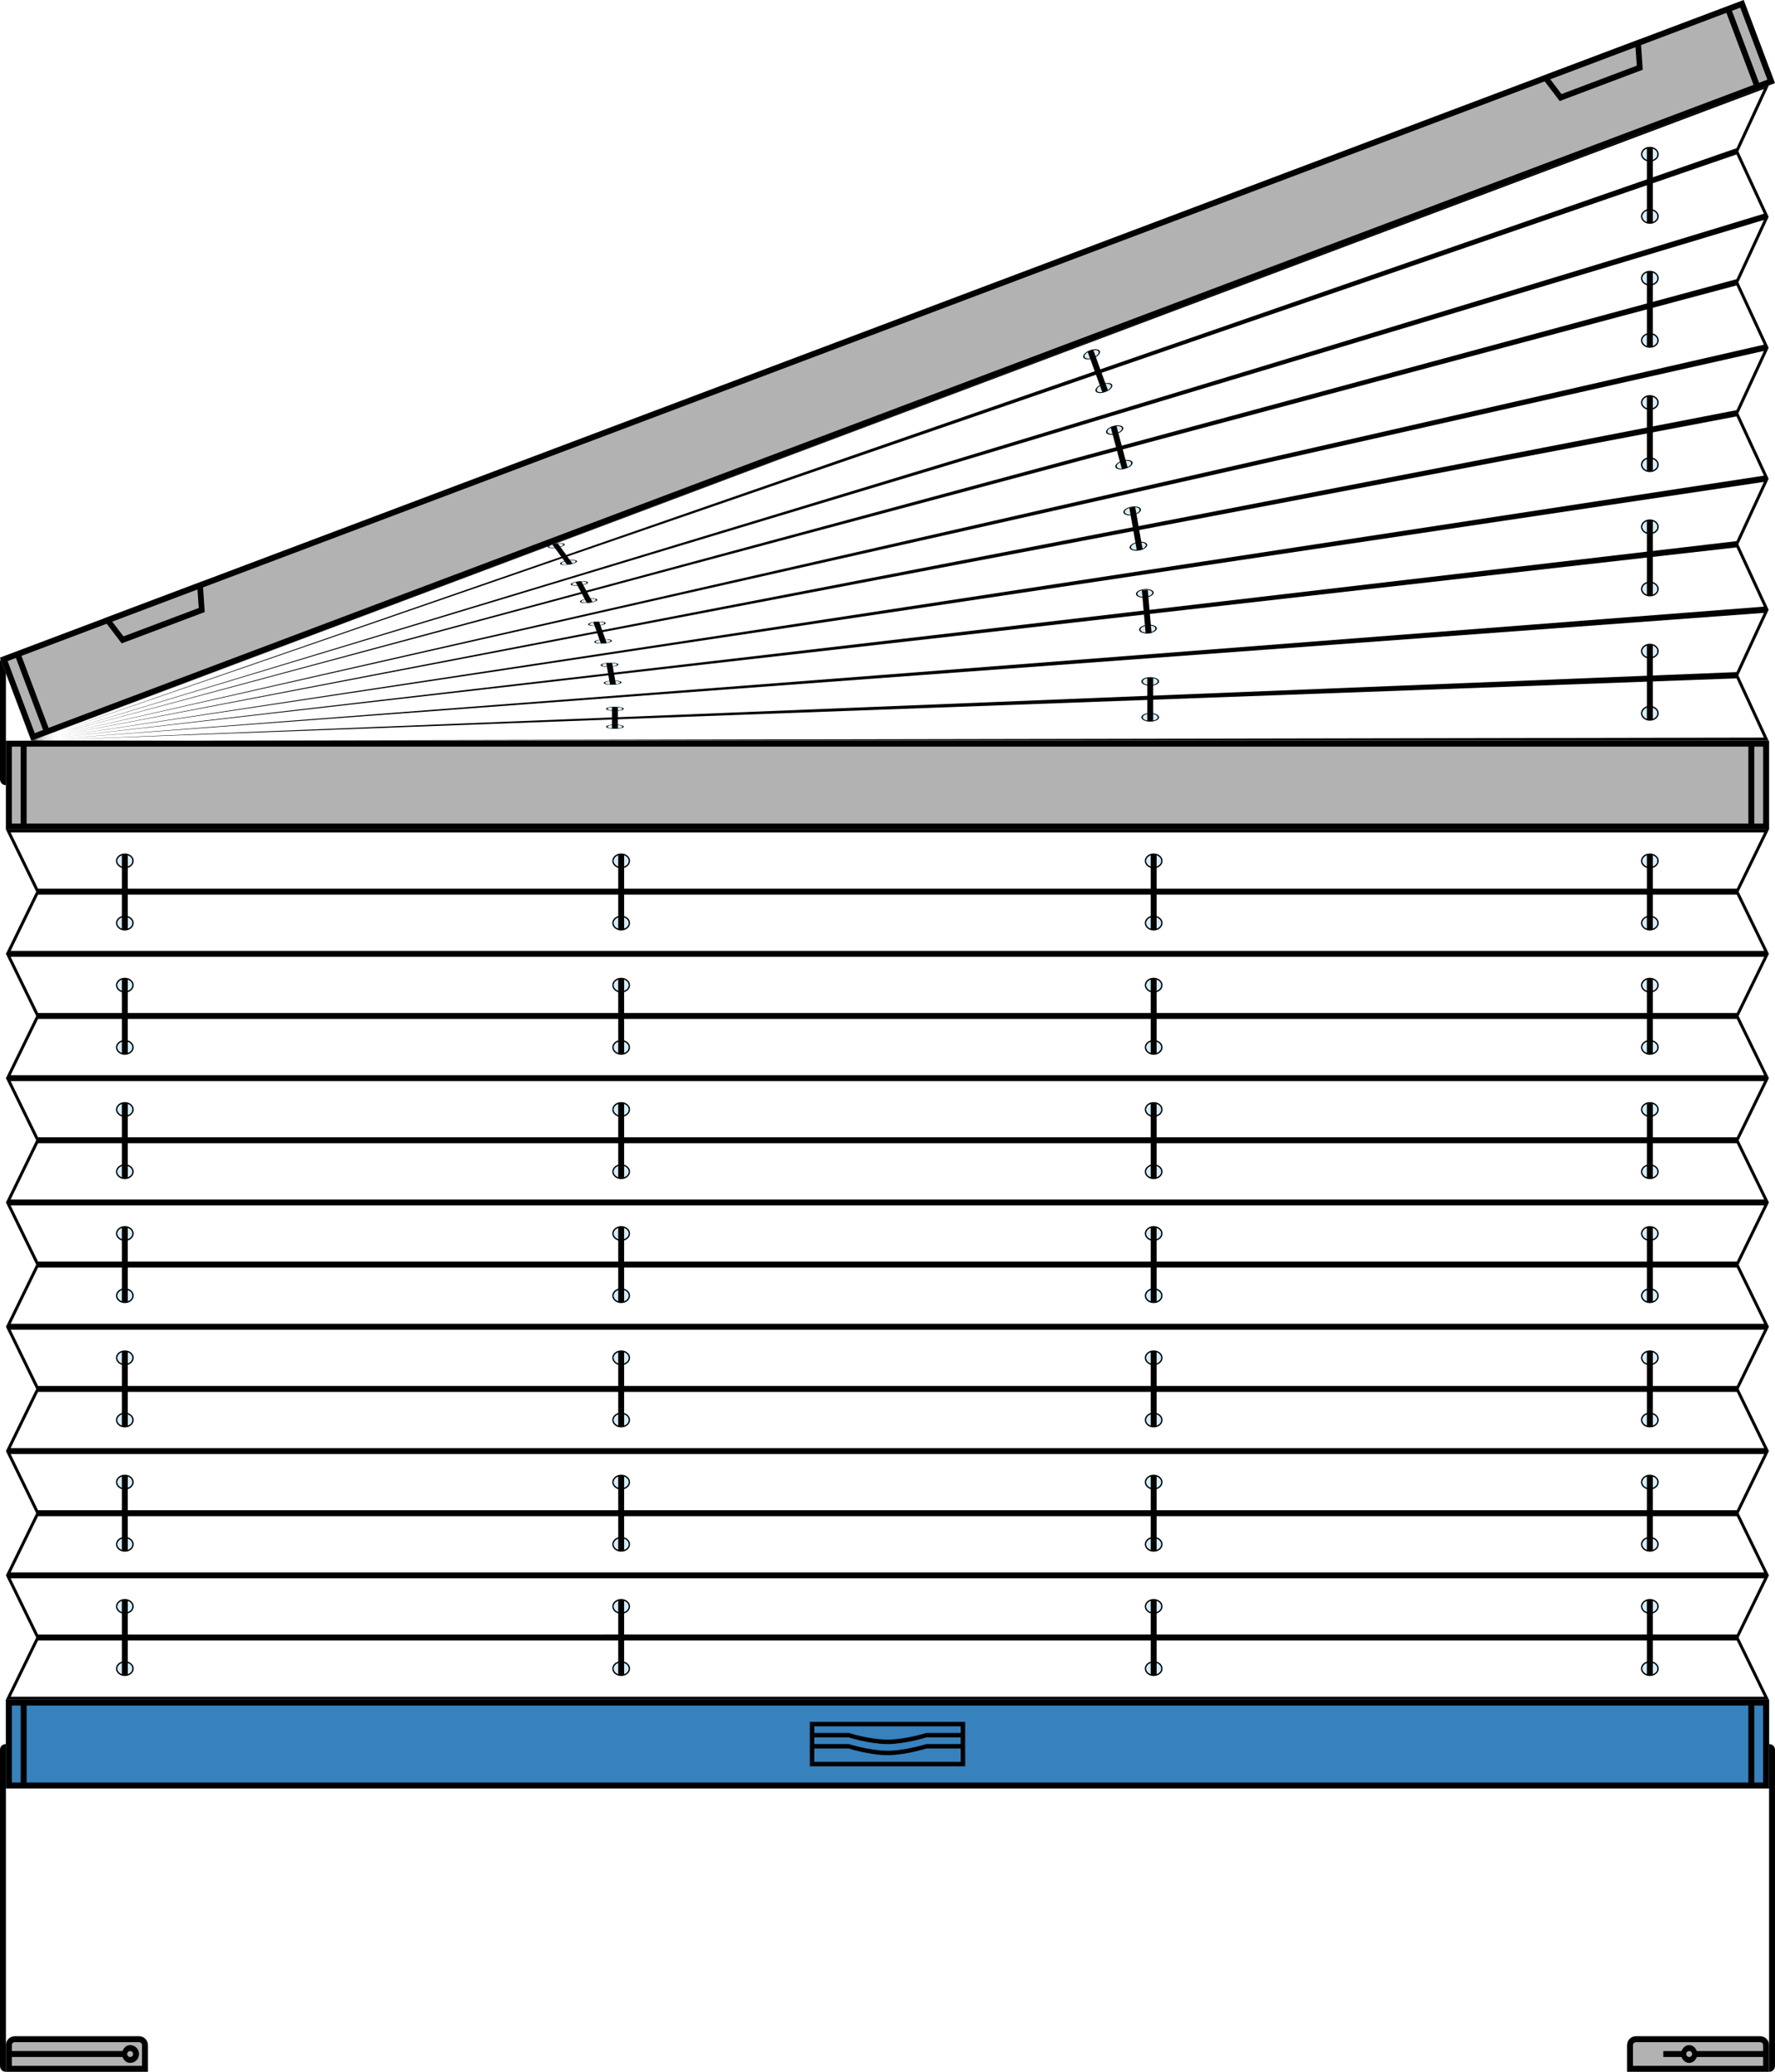 <?xml version="1.0" encoding="utf-8"?>
<!-- Generator: Adobe Illustrator 16.0.0, SVG Export Plug-In . SVG Version: 6.00 Build 0)  -->
<!DOCTYPE svg PUBLIC "-//W3C//DTD SVG 1.1//EN" "http://www.w3.org/Graphics/SVG/1.1/DTD/svg11.dtd">
<svg version="1.1" id="Ebene_1" xmlns="http://www.w3.org/2000/svg" xmlns:xlink="http://www.w3.org/1999/xlink" x="0px" y="0px"
	 width="170.08px" height="198.43px" viewBox="0 0 170.08 198.43" enable-background="new 0 0 170.08 198.43" xml:space="preserve">
<polygon points="169.47,70.944 166.567,64.673 169.47,58.399 166.567,52.127 169.47,45.855 166.567,39.583 169.47,33.311 
	166.567,27.04 169.47,20.768 166.567,14.496 169.47,8.223 169.667,7.826 3.032,70.954 3.032,70.944 169.016,8.521 166.39,14.196 
	3.032,70.954 3.032,70.944 166.39,14.793 169.016,20.469 3.032,70.954 3.032,70.944 169.016,21.066 166.39,26.741 3.032,70.954 
	3.032,70.944 166.39,27.338 169.016,33.013 3.032,70.954 3.032,70.944 169.016,33.61 166.39,39.284 3.032,70.954 3.032,70.944 
	166.39,39.882 169.016,45.557 3.032,70.954 3.032,70.944 169.016,46.154 166.39,51.829 3.032,70.954 3.032,70.944 166.39,52.427 
	169.016,58.102 3.032,70.954 3.032,70.944 169.016,58.7 166.39,64.373 3.032,70.954 3.032,70.944 166.39,64.971 169.016,70.645 
	3.032,70.954 3.032,70.926 "/>
<rect x="0.567" y="70.944" fill="#B2B2B2" width="168.944" height="8.504"/>
<path d="M1.134,71.511h0.85v7.37h-0.85V71.511z M2.551,71.511h164.976v7.37H2.551V71.511z M168.095,71.511h0.85v7.37h-0.85V71.511z
	 M168.944,70.944h-0.85h-0.567H2.551H1.984h-0.85H0.567v0.567v7.37v0.567h0.567h167.81h0.567v-0.567v-7.37v-0.567H168.944z"/>
<rect x="0.567" y="162.789" fill="#3781BD" width="168.944" height="8.504"/>
<path d="M1.134,163.355h0.85v7.371h-0.85V163.355z M2.551,163.355h164.976v7.371H2.551V163.355z M168.095,163.355h0.85v7.371h-0.85
	V163.355z M168.944,162.789h-0.85h-0.567H2.551H1.984h-0.85H0.567v0.566v7.371v0.566h0.567h167.81h0.567v-0.566v-7.371v-0.566
	H168.944z"/>
<g>
	<path d="M92.055,165.34v0.637h-3.297c0,0-2.018,0.639-3.719,0.639c-1.7,0-3.712-0.639-3.712-0.639h-3.304v-0.637H92.055z
		 M88.758,167.041c0,0-2.018,0.637-3.719,0.637c-1.7,0-3.712-0.637-3.712-0.637h-3.304v-0.639h3.297c0,0,2.019,0.639,3.719,0.639
		c1.701,0,3.721-0.639,3.721-0.639h3.295v0.639H88.758z M78.023,168.742v-1.275h3.297c0,0,2.019,0.637,3.719,0.637
		c1.701,0,3.721-0.637,3.721-0.637h3.295v1.275H78.023z M92.48,164.916H77.598v4.252H92.48V164.916z"/>
	<path fill="#B2B2B2" d="M0.567,198.428v-2.551c0-0.471,0.381-0.852,0.85-0.852h11.906c0.47,0,0.85,0.381,0.85,0.852v2.551H0.567z"
		/>
	<path d="M12.189,196.729c0-0.158,0.127-0.285,0.284-0.285c0.156,0,0.283,0.127,0.283,0.285c0,0.156-0.127,0.283-0.283,0.283
		C12.316,197.012,12.189,196.885,12.189,196.729 M0.567,195.877v2.551h13.606v-2.551h-0.567v1.984H1.134v-0.85H11.74
		c0.124,0.313,0.373,0.566,0.733,0.566c0.469,0,0.85-0.381,0.85-0.85c0-0.471-0.381-0.852-0.85-0.852
		c-0.359,0-0.609,0.252-0.733,0.566H1.134v-0.566c0-0.156,0.127-0.283,0.283-0.283h11.906c0.156,0,0.283,0.127,0.283,0.283h0.567
		c0-0.469-0.38-0.85-0.85-0.85H1.417C0.948,195.027,0.567,195.408,0.567,195.877"/>
	<path d="M0,197.861v-30.254c0-0.566,0.567-0.566,0.567-0.566v0.566v30.254v0.566C0,198.428,0,197.861,0,197.861"/>
	<path d="M170.079,197.861v-30.254c0-0.566-0.567-0.566-0.567-0.566v0.566v30.254v0.566
		C170.079,198.428,170.079,197.861,170.079,197.861"/>
	<path fill="#B2B2B2" d="M169.512,198.428v-2.551c0-0.471-0.381-0.852-0.85-0.852h-11.906c-0.47,0-0.85,0.381-0.85,0.852v2.551
		H169.512z"/>
	<path d="M162.142,196.727c0,0.158-0.127,0.285-0.284,0.285c-0.155,0-0.282-0.127-0.282-0.285c0-0.156,0.127-0.283,0.282-0.283
		C162.015,196.443,162.142,196.57,162.142,196.727 M169.512,198.428v-2.551c0-0.471-0.381-0.852-0.85-0.852h-11.906
		c-0.47,0-0.85,0.381-0.85,0.852h0.566c0-0.156,0.127-0.283,0.283-0.283h11.906c0.155,0,0.282,0.127,0.282,0.283v0.566h-6.354
		c-0.124-0.314-0.374-0.566-0.733-0.566c-0.358,0-0.607,0.252-0.731,0.566h-1.748v0.568h1.748c0.124,0.314,0.374,0.566,0.731,0.566
		c0.36,0,0.609-0.252,0.733-0.566h6.354v0.85h-12.472v-1.984h-0.566v2.551H169.512z"/>
	<path d="M0,74.628V63.414c0-0.567,0.567-0.567,0.567-0.567v0.567v11.215v0.567C0,75.196,0,74.628,0,74.628"/>
</g>
<path d="M3.648,157.119h162.768l2.628,5.387H1.021L3.648,157.119z M1.021,151.168h168.023l-2.628,5.385H3.648L1.021,151.168z
	 M3.648,145.215h162.768l2.628,5.385H1.021L3.648,145.215z M1.021,139.26h168.023l-2.628,5.387H3.648L1.021,139.26z M3.648,133.309
	h162.768l2.628,5.385H1.021L3.648,133.309z M1.021,127.355h168.023l-2.628,5.387H3.648L1.021,127.355z M3.648,121.4h162.768
	l2.628,5.389H1.021L3.648,121.4z M1.021,115.449h168.023l-2.628,5.385H3.648L1.021,115.449z M3.648,109.496h162.768l2.628,5.387
	H1.021L3.648,109.496z M1.021,103.543h168.023l-2.628,5.385H3.648L1.021,103.543z M3.648,97.589h162.768l2.628,5.387H1.021
	L3.648,97.589z M1.021,91.638h168.023l-2.628,5.384H3.648L1.021,91.638z M3.648,85.684h162.768l2.628,5.387H1.021L3.648,85.684z
	 M1.021,79.731h168.023l-2.628,5.385H3.648L1.021,79.731z M0.567,79.448l2.902,5.953l-2.902,5.952l2.902,5.953l-2.902,5.954
	l2.902,5.953l-2.902,5.953l2.902,5.953l-2.902,5.951l2.902,5.955l-2.902,5.951l2.902,5.953l-2.902,5.953l2.902,5.953l-2.902,5.953
	h168.931l-2.903-5.953l2.903-5.953l-2.903-5.953l2.903-5.953l-2.903-5.951l2.903-5.955l-2.903-5.951l2.903-5.953l-2.903-5.953
	l2.903-5.953l-2.903-5.954l2.903-5.953l-2.903-5.952l2.903-5.953H0.567z"/>
<g>
	<path d="M12.67,124.096c0,0.313-0.317,0.566-0.708,0.566c-0.392,0-0.709-0.254-0.709-0.566s0.317-0.566,0.709-0.566
		C12.354,123.529,12.67,123.783,12.67,124.096 M12.813,124.096c0-0.391-0.381-0.709-0.85-0.709c-0.47,0-0.851,0.318-0.851,0.709
		s0.381,0.709,0.851,0.709C12.432,124.805,12.813,124.486,12.813,124.096"/>
	<path fill="#D4EDFB" d="M11.962,124.662c0.391,0,0.709-0.254,0.709-0.566s-0.318-0.566-0.709-0.566
		c-0.391,0-0.709,0.254-0.709,0.566S11.571,124.662,11.962,124.662"/>
	<path d="M12.67,118.143c0,0.313-0.317,0.566-0.708,0.566c-0.392,0-0.709-0.254-0.709-0.566s0.317-0.566,0.709-0.566
		C12.354,117.576,12.67,117.83,12.67,118.143 M12.813,118.143c0-0.391-0.381-0.709-0.85-0.709c-0.47,0-0.851,0.318-0.851,0.709
		s0.381,0.709,0.851,0.709C12.432,118.852,12.813,118.533,12.813,118.143"/>
	<path fill="#D4EDFB" d="M11.962,118.709c0.391,0,0.709-0.254,0.709-0.566s-0.318-0.566-0.709-0.566
		c-0.391,0-0.709,0.254-0.709,0.566S11.571,118.709,11.962,118.709"/>
	<path d="M12.67,130.049c0,0.313-0.317,0.566-0.708,0.566c-0.392,0-0.709-0.254-0.709-0.566s0.317-0.566,0.709-0.566
		C12.354,129.482,12.67,129.736,12.67,130.049 M12.813,130.049c0-0.391-0.381-0.709-0.85-0.709c-0.47,0-0.851,0.318-0.851,0.709
		s0.381,0.709,0.851,0.709C12.432,130.758,12.813,130.439,12.813,130.049"/>
	<path fill="#D4EDFB" d="M11.962,130.615c0.391,0,0.709-0.254,0.709-0.566s-0.318-0.566-0.709-0.566
		c-0.391,0-0.709,0.254-0.709,0.566S11.571,130.615,11.962,130.615"/>
	<path d="M12.67,141.955c0,0.313-0.317,0.566-0.708,0.566c-0.392,0-0.709-0.254-0.709-0.566c0-0.314,0.317-0.568,0.709-0.568
		C12.354,141.387,12.67,141.641,12.67,141.955 M12.813,141.955c0-0.393-0.381-0.709-0.85-0.709c-0.47,0-0.851,0.316-0.851,0.709
		c0,0.391,0.381,0.709,0.851,0.709C12.432,142.664,12.813,142.346,12.813,141.955"/>
	<path fill="#D4EDFB" d="M11.962,142.521c0.391,0,0.709-0.254,0.709-0.566c0-0.314-0.318-0.568-0.709-0.568
		c-0.391,0-0.709,0.254-0.709,0.568C11.253,142.268,11.571,142.521,11.962,142.521"/>
	<path d="M12.67,136.002c0,0.313-0.317,0.566-0.708,0.566c-0.392,0-0.709-0.254-0.709-0.566c0-0.314,0.317-0.568,0.709-0.568
		C12.354,135.434,12.67,135.688,12.67,136.002 M12.813,136.002c0-0.391-0.381-0.709-0.85-0.709c-0.47,0-0.851,0.318-0.851,0.709
		s0.381,0.709,0.851,0.709C12.432,136.711,12.813,136.393,12.813,136.002"/>
	<path fill="#D4EDFB" d="M11.962,136.568c0.391,0,0.709-0.254,0.709-0.566c0-0.314-0.318-0.568-0.709-0.568
		c-0.391,0-0.709,0.254-0.709,0.568C11.253,136.314,11.571,136.568,11.962,136.568"/>
	<path d="M12.67,147.906c0,0.314-0.317,0.568-0.708,0.568c-0.392,0-0.709-0.254-0.709-0.568c0-0.313,0.317-0.566,0.709-0.566
		C12.354,147.34,12.67,147.594,12.67,147.906 M12.813,147.906c0-0.391-0.381-0.709-0.85-0.709c-0.47,0-0.851,0.318-0.851,0.709
		c0,0.393,0.381,0.709,0.851,0.709C12.432,148.615,12.813,148.299,12.813,147.906"/>
	<path fill="#D4EDFB" d="M11.962,148.475c0.391,0,0.709-0.254,0.709-0.568c0-0.313-0.318-0.566-0.709-0.566
		c-0.391,0-0.709,0.254-0.709,0.566C11.253,148.221,11.571,148.475,11.962,148.475"/>
	<path d="M12.67,159.813c0,0.313-0.317,0.566-0.708,0.566c-0.392,0-0.709-0.254-0.709-0.566s0.317-0.566,0.709-0.566
		C12.354,159.246,12.67,159.5,12.67,159.813 M12.813,159.813c0-0.391-0.381-0.709-0.85-0.709c-0.47,0-0.851,0.318-0.851,0.709
		s0.381,0.709,0.851,0.709C12.432,160.521,12.813,160.203,12.813,159.813"/>
	<path fill="#D4EDFB" d="M11.962,160.379c0.391,0,0.709-0.254,0.709-0.566s-0.318-0.566-0.709-0.566
		c-0.391,0-0.709,0.254-0.709,0.566S11.571,160.379,11.962,160.379"/>
	<path d="M12.67,153.859c0,0.314-0.317,0.568-0.708,0.568c-0.392,0-0.709-0.254-0.709-0.568c0-0.313,0.317-0.566,0.709-0.566
		C12.354,153.293,12.67,153.547,12.67,153.859 M12.813,153.859c0-0.391-0.381-0.709-0.85-0.709c-0.47,0-0.851,0.318-0.851,0.709
		c0,0.393,0.381,0.709,0.851,0.709C12.432,154.568,12.813,154.252,12.813,153.859"/>
	<path fill="#D4EDFB" d="M11.962,154.428c0.391,0,0.709-0.254,0.709-0.568c0-0.313-0.318-0.566-0.709-0.566
		c-0.391,0-0.709,0.254-0.709,0.566C11.253,154.174,11.571,154.428,11.962,154.428"/>
</g>
<rect x="11.678" y="117.52" width="0.567" height="7.229"/>
<rect x="11.678" y="129.396" width="0.567" height="7.229"/>
<rect x="11.678" y="141.301" width="0.567" height="7.229"/>
<rect x="11.678" y="153.207" width="0.567" height="7.229"/>
<g>
	<path d="M12.67,112.219c0,0.313-0.317,0.566-0.708,0.566c-0.392,0-0.709-0.254-0.709-0.566c0-0.314,0.317-0.568,0.709-0.568
		C12.354,111.65,12.67,111.904,12.67,112.219 M12.813,112.219c0-0.391-0.381-0.709-0.85-0.709c-0.47,0-0.851,0.318-0.851,0.709
		s0.381,0.709,0.851,0.709C12.432,112.928,12.813,112.609,12.813,112.219"/>
	<path fill="#D4EDFB" d="M11.962,112.785c0.391,0,0.709-0.254,0.709-0.566c0-0.314-0.318-0.568-0.709-0.568
		c-0.391,0-0.709,0.254-0.709,0.568C11.253,112.531,11.571,112.785,11.962,112.785"/>
	<path d="M12.67,106.266c0,0.313-0.317,0.566-0.708,0.566c-0.392,0-0.709-0.254-0.709-0.566s0.317-0.566,0.709-0.566
		C12.354,105.699,12.67,105.953,12.67,106.266 M12.813,106.266c0-0.391-0.381-0.709-0.85-0.709c-0.47,0-0.851,0.318-0.851,0.709
		s0.381,0.709,0.851,0.709C12.432,106.975,12.813,106.656,12.813,106.266"/>
	<path fill="#D4EDFB" d="M11.962,106.832c0.391,0,0.709-0.254,0.709-0.566s-0.318-0.566-0.709-0.566
		c-0.391,0-0.709,0.254-0.709,0.566S11.571,106.832,11.962,106.832"/>
</g>
<rect x="11.678" y="105.641" width="0.567" height="7.23"/>
<g>
	<path d="M12.67,100.313c0,0.313-0.317,0.566-0.708,0.566c-0.392,0-0.709-0.254-0.709-0.566c0-0.313,0.317-0.567,0.709-0.567
		C12.354,99.746,12.67,100,12.67,100.313 M12.813,100.313c0-0.391-0.381-0.709-0.85-0.709c-0.47,0-0.851,0.318-0.851,0.709
		c0,0.391,0.381,0.709,0.851,0.709C12.432,101.021,12.813,100.703,12.813,100.313"/>
	<path fill="#D4EDFB" d="M11.962,100.879c0.391,0,0.709-0.254,0.709-0.566c0-0.313-0.318-0.567-0.709-0.567
		c-0.391,0-0.709,0.254-0.709,0.567C11.253,100.625,11.571,100.879,11.962,100.879"/>
	<path d="M12.67,94.359c0,0.313-0.317,0.567-0.708,0.567c-0.392,0-0.709-0.254-0.709-0.567c0-0.313,0.317-0.566,0.709-0.566
		C12.354,93.792,12.67,94.046,12.67,94.359 M12.813,94.359c0-0.391-0.381-0.709-0.85-0.709c-0.47,0-0.851,0.318-0.851,0.709
		c0,0.392,0.381,0.709,0.851,0.709C12.432,95.068,12.813,94.75,12.813,94.359"/>
	<path fill="#D4EDFB" d="M11.962,94.926c0.391,0,0.709-0.254,0.709-0.567c0-0.313-0.318-0.566-0.709-0.566
		c-0.391,0-0.709,0.254-0.709,0.566C11.253,94.672,11.571,94.926,11.962,94.926"/>
</g>
<rect x="11.678" y="93.736" width="0.567" height="7.229"/>
<g>
	<path d="M12.67,88.407c0,0.313-0.317,0.567-0.708,0.567c-0.392,0-0.709-0.254-0.709-0.567s0.317-0.567,0.709-0.567
		C12.354,87.839,12.67,88.094,12.67,88.407 M12.813,88.407c0-0.391-0.381-0.709-0.85-0.709c-0.47,0-0.851,0.318-0.851,0.709
		c0,0.391,0.381,0.709,0.851,0.709C12.432,89.116,12.813,88.797,12.813,88.407"/>
	<path fill="#D4EDFB" d="M11.962,88.974c0.391,0,0.709-0.254,0.709-0.567s-0.318-0.567-0.709-0.567
		c-0.391,0-0.709,0.254-0.709,0.567S11.571,88.974,11.962,88.974"/>
	<path d="M12.67,82.454c0,0.313-0.317,0.567-0.708,0.567c-0.392,0-0.709-0.254-0.709-0.567s0.317-0.567,0.709-0.567
		C12.354,81.887,12.67,82.141,12.67,82.454 M12.813,82.454c0-0.391-0.381-0.709-0.85-0.709c-0.47,0-0.851,0.318-0.851,0.709
		s0.381,0.709,0.851,0.709C12.432,83.163,12.813,82.845,12.813,82.454"/>
	<path fill="#D4EDFB" d="M11.962,83.021c0.391,0,0.709-0.254,0.709-0.567s-0.318-0.567-0.709-0.567
		c-0.391,0-0.709,0.254-0.709,0.567S11.571,83.021,11.962,83.021"/>
</g>
<rect x="11.678" y="81.83" width="0.567" height="7.228"/>
<g>
	<path d="M158.797,124.096c0,0.313-0.317,0.566-0.708,0.566c-0.393,0-0.709-0.254-0.709-0.566s0.316-0.566,0.709-0.566
		C158.479,123.529,158.797,123.783,158.797,124.096 M158.938,124.096c0-0.391-0.381-0.709-0.85-0.709
		c-0.47,0-0.852,0.318-0.852,0.709s0.382,0.709,0.852,0.709C158.558,124.805,158.938,124.486,158.938,124.096"/>
	<path fill="#D4EDFB" d="M158.088,124.662c0.392,0,0.709-0.254,0.709-0.566s-0.317-0.566-0.709-0.566
		c-0.391,0-0.709,0.254-0.709,0.566S157.697,124.662,158.088,124.662"/>
	<path d="M158.797,118.143c0,0.313-0.317,0.566-0.708,0.566c-0.393,0-0.709-0.254-0.709-0.566s0.316-0.566,0.709-0.566
		C158.479,117.576,158.797,117.83,158.797,118.143 M158.938,118.143c0-0.391-0.381-0.709-0.85-0.709
		c-0.47,0-0.852,0.318-0.852,0.709s0.382,0.709,0.852,0.709C158.558,118.852,158.938,118.533,158.938,118.143"/>
	<path fill="#D4EDFB" d="M158.088,118.709c0.392,0,0.709-0.254,0.709-0.566s-0.317-0.566-0.709-0.566
		c-0.391,0-0.709,0.254-0.709,0.566S157.697,118.709,158.088,118.709"/>
	<path d="M158.797,130.049c0,0.313-0.317,0.566-0.708,0.566c-0.393,0-0.709-0.254-0.709-0.566s0.316-0.566,0.709-0.566
		C158.479,129.482,158.797,129.736,158.797,130.049 M158.938,130.049c0-0.391-0.381-0.709-0.85-0.709
		c-0.47,0-0.852,0.318-0.852,0.709s0.382,0.709,0.852,0.709C158.558,130.758,158.938,130.439,158.938,130.049"/>
	<path fill="#D4EDFB" d="M158.088,130.615c0.392,0,0.709-0.254,0.709-0.566s-0.317-0.566-0.709-0.566
		c-0.391,0-0.709,0.254-0.709,0.566S157.697,130.615,158.088,130.615"/>
	<path d="M158.797,141.955c0,0.313-0.317,0.566-0.708,0.566c-0.393,0-0.709-0.254-0.709-0.566c0-0.314,0.316-0.568,0.709-0.568
		C158.479,141.387,158.797,141.641,158.797,141.955 M158.938,141.955c0-0.393-0.381-0.709-0.85-0.709
		c-0.47,0-0.852,0.316-0.852,0.709c0,0.391,0.382,0.709,0.852,0.709C158.558,142.664,158.938,142.346,158.938,141.955"/>
	<path fill="#D4EDFB" d="M158.088,142.521c0.392,0,0.709-0.254,0.709-0.566c0-0.314-0.317-0.568-0.709-0.568
		c-0.391,0-0.709,0.254-0.709,0.568C157.379,142.268,157.697,142.521,158.088,142.521"/>
	<path d="M158.797,136.002c0,0.313-0.317,0.566-0.708,0.566c-0.393,0-0.709-0.254-0.709-0.566c0-0.314,0.316-0.568,0.709-0.568
		C158.479,135.434,158.797,135.688,158.797,136.002 M158.938,136.002c0-0.391-0.381-0.709-0.85-0.709
		c-0.47,0-0.852,0.318-0.852,0.709s0.382,0.709,0.852,0.709C158.558,136.711,158.938,136.393,158.938,136.002"/>
	<path fill="#D4EDFB" d="M158.088,136.568c0.392,0,0.709-0.254,0.709-0.566c0-0.314-0.317-0.568-0.709-0.568
		c-0.391,0-0.709,0.254-0.709,0.568C157.379,136.314,157.697,136.568,158.088,136.568"/>
	<path d="M158.797,147.906c0,0.314-0.317,0.568-0.708,0.568c-0.393,0-0.709-0.254-0.709-0.568c0-0.313,0.316-0.566,0.709-0.566
		C158.479,147.34,158.797,147.594,158.797,147.906 M158.938,147.906c0-0.391-0.381-0.709-0.85-0.709
		c-0.47,0-0.852,0.318-0.852,0.709c0,0.393,0.382,0.709,0.852,0.709C158.558,148.615,158.938,148.299,158.938,147.906"/>
	<path fill="#D4EDFB" d="M158.088,148.475c0.392,0,0.709-0.254,0.709-0.568c0-0.313-0.317-0.566-0.709-0.566
		c-0.391,0-0.709,0.254-0.709,0.566C157.379,148.221,157.697,148.475,158.088,148.475"/>
	<path d="M158.797,159.813c0,0.313-0.317,0.566-0.708,0.566c-0.393,0-0.709-0.254-0.709-0.566s0.316-0.566,0.709-0.566
		C158.479,159.246,158.797,159.5,158.797,159.813 M158.938,159.813c0-0.391-0.381-0.709-0.85-0.709c-0.47,0-0.852,0.318-0.852,0.709
		s0.382,0.709,0.852,0.709C158.558,160.521,158.938,160.203,158.938,159.813"/>
	<path fill="#D4EDFB" d="M158.088,160.379c0.392,0,0.709-0.254,0.709-0.566s-0.317-0.566-0.709-0.566
		c-0.391,0-0.709,0.254-0.709,0.566S157.697,160.379,158.088,160.379"/>
	<path d="M158.797,153.859c0,0.314-0.317,0.568-0.708,0.568c-0.393,0-0.709-0.254-0.709-0.568c0-0.313,0.316-0.566,0.709-0.566
		C158.479,153.293,158.797,153.547,158.797,153.859 M158.938,153.859c0-0.391-0.381-0.709-0.85-0.709
		c-0.47,0-0.852,0.318-0.852,0.709c0,0.393,0.382,0.709,0.852,0.709C158.558,154.568,158.938,154.252,158.938,153.859"/>
	<path fill="#D4EDFB" d="M158.088,154.428c0.392,0,0.709-0.254,0.709-0.568c0-0.313-0.317-0.566-0.709-0.566
		c-0.391,0-0.709,0.254-0.709,0.566C157.379,154.174,157.697,154.428,158.088,154.428"/>
</g>
<rect x="157.805" y="117.52" width="0.567" height="7.229"/>
<rect x="157.805" y="129.396" width="0.567" height="7.229"/>
<rect x="157.805" y="141.301" width="0.567" height="7.229"/>
<rect x="157.805" y="153.207" width="0.567" height="7.229"/>
<g>
	<path d="M158.797,112.219c0,0.313-0.317,0.566-0.708,0.566c-0.393,0-0.709-0.254-0.709-0.566s0.316-0.566,0.709-0.566
		C158.479,111.652,158.797,111.906,158.797,112.219 M158.938,112.219c0-0.391-0.381-0.709-0.85-0.709
		c-0.47,0-0.852,0.318-0.852,0.709s0.382,0.709,0.852,0.709C158.558,112.928,158.938,112.609,158.938,112.219"/>
	<path fill="#D4EDFB" d="M158.088,112.785c0.392,0,0.709-0.254,0.709-0.566s-0.317-0.568-0.709-0.568
		c-0.391,0-0.709,0.256-0.709,0.568S157.697,112.785,158.088,112.785"/>
	<path d="M158.797,106.266c0,0.313-0.317,0.566-0.708,0.566c-0.393,0-0.709-0.254-0.709-0.566s0.316-0.566,0.709-0.566
		C158.479,105.699,158.797,105.953,158.797,106.266 M158.938,106.266c0-0.391-0.381-0.709-0.85-0.709
		c-0.47,0-0.852,0.318-0.852,0.709s0.382,0.709,0.852,0.709C158.558,106.975,158.938,106.656,158.938,106.266"/>
	<path fill="#D4EDFB" d="M158.088,106.832c0.392,0,0.709-0.254,0.709-0.566s-0.317-0.566-0.709-0.566
		c-0.391,0-0.709,0.254-0.709,0.566S157.697,106.832,158.088,106.832"/>
</g>
<rect x="157.805" y="105.641" width="0.567" height="7.23"/>
<g>
	<path d="M158.797,100.313c0,0.313-0.317,0.566-0.708,0.566c-0.393,0-0.709-0.254-0.709-0.566c0-0.313,0.316-0.567,0.709-0.567
		C158.479,99.746,158.797,100,158.797,100.313 M158.938,100.313c0-0.391-0.381-0.709-0.85-0.709c-0.47,0-0.852,0.318-0.852,0.709
		c0,0.391,0.382,0.709,0.852,0.709C158.558,101.021,158.938,100.703,158.938,100.313"/>
	<path fill="#D4EDFB" d="M158.088,100.879c0.392,0,0.709-0.254,0.709-0.566c0-0.313-0.317-0.567-0.709-0.567
		c-0.391,0-0.709,0.254-0.709,0.567C157.379,100.625,157.697,100.879,158.088,100.879"/>
	<path d="M158.797,94.359c0,0.313-0.317,0.567-0.708,0.567c-0.393,0-0.709-0.254-0.709-0.567c0-0.313,0.316-0.566,0.709-0.566
		C158.479,93.792,158.797,94.046,158.797,94.359 M158.938,94.359c0-0.391-0.381-0.709-0.85-0.709c-0.47,0-0.852,0.318-0.852,0.709
		c0,0.392,0.382,0.709,0.852,0.709C158.558,95.068,158.938,94.75,158.938,94.359"/>
	<path fill="#D4EDFB" d="M158.088,94.926c0.392,0,0.709-0.254,0.709-0.567c0-0.313-0.317-0.566-0.709-0.566
		c-0.391,0-0.709,0.254-0.709,0.566C157.379,94.672,157.697,94.926,158.088,94.926"/>
</g>
<rect x="157.805" y="93.736" width="0.567" height="7.229"/>
<g>
	<path d="M158.797,88.407c0,0.313-0.317,0.567-0.708,0.567c-0.393,0-0.709-0.254-0.709-0.567s0.316-0.567,0.709-0.567
		C158.479,87.839,158.797,88.094,158.797,88.407 M158.938,88.407c0-0.391-0.381-0.709-0.85-0.709c-0.47,0-0.852,0.318-0.852,0.709
		c0,0.391,0.382,0.709,0.852,0.709C158.558,89.116,158.938,88.797,158.938,88.407"/>
	<path fill="#D4EDFB" d="M158.088,88.974c0.392,0,0.709-0.254,0.709-0.567s-0.317-0.567-0.709-0.567
		c-0.391,0-0.709,0.254-0.709,0.567S157.697,88.974,158.088,88.974"/>
	<path d="M158.797,82.454c0,0.313-0.317,0.567-0.708,0.567c-0.393,0-0.709-0.254-0.709-0.567s0.316-0.567,0.709-0.567
		C158.479,81.887,158.797,82.141,158.797,82.454 M158.938,82.454c0-0.391-0.381-0.709-0.85-0.709c-0.47,0-0.852,0.318-0.852,0.709
		s0.382,0.709,0.852,0.709C158.558,83.163,158.938,82.845,158.938,82.454"/>
	<path fill="#D4EDFB" d="M158.088,83.021c0.392,0,0.709-0.254,0.709-0.567s-0.317-0.567-0.709-0.567
		c-0.391,0-0.709,0.254-0.709,0.567S157.697,83.021,158.088,83.021"/>
</g>
<rect x="157.805" y="81.83" width="0.567" height="7.228"/>
<g>
	<path d="M60.229,124.096c0,0.313-0.316,0.566-0.708,0.566c-0.392,0-0.709-0.254-0.709-0.566s0.317-0.566,0.709-0.566
		C59.912,123.529,60.229,123.783,60.229,124.096 M60.371,124.096c0-0.391-0.381-0.709-0.85-0.709c-0.47,0-0.851,0.318-0.851,0.709
		s0.381,0.709,0.851,0.709C59.99,124.805,60.371,124.486,60.371,124.096"/>
	<path fill="#D4EDFB" d="M59.521,124.662c0.391,0,0.709-0.254,0.709-0.566s-0.318-0.566-0.709-0.566s-0.709,0.254-0.709,0.566
		S59.129,124.662,59.521,124.662"/>
	<path d="M60.229,118.143c0,0.313-0.316,0.566-0.708,0.566c-0.392,0-0.709-0.254-0.709-0.566s0.317-0.566,0.709-0.566
		C59.912,117.576,60.229,117.83,60.229,118.143 M60.371,118.143c0-0.391-0.381-0.709-0.85-0.709c-0.47,0-0.851,0.318-0.851,0.709
		s0.381,0.709,0.851,0.709C59.99,118.852,60.371,118.533,60.371,118.143"/>
	<path fill="#D4EDFB" d="M59.521,118.709c0.391,0,0.709-0.254,0.709-0.566s-0.318-0.566-0.709-0.566s-0.709,0.254-0.709,0.566
		S59.129,118.709,59.521,118.709"/>
	<path d="M60.229,130.049c0,0.313-0.316,0.566-0.708,0.566c-0.392,0-0.709-0.254-0.709-0.566s0.317-0.566,0.709-0.566
		C59.912,129.482,60.229,129.736,60.229,130.049 M60.371,130.049c0-0.391-0.381-0.709-0.85-0.709c-0.47,0-0.851,0.318-0.851,0.709
		s0.381,0.709,0.851,0.709C59.99,130.758,60.371,130.439,60.371,130.049"/>
	<path fill="#D4EDFB" d="M59.521,130.615c0.391,0,0.709-0.254,0.709-0.566s-0.318-0.566-0.709-0.566s-0.709,0.254-0.709,0.566
		S59.129,130.615,59.521,130.615"/>
	<path d="M60.229,141.955c0,0.313-0.316,0.566-0.708,0.566c-0.392,0-0.709-0.254-0.709-0.566c0-0.314,0.317-0.568,0.709-0.568
		C59.912,141.387,60.229,141.641,60.229,141.955 M60.371,141.955c0-0.393-0.381-0.709-0.85-0.709c-0.47,0-0.851,0.316-0.851,0.709
		c0,0.391,0.381,0.709,0.851,0.709C59.99,142.664,60.371,142.346,60.371,141.955"/>
	<path fill="#D4EDFB" d="M59.521,142.521c0.391,0,0.709-0.254,0.709-0.566c0-0.314-0.318-0.568-0.709-0.568
		s-0.709,0.254-0.709,0.568C58.812,142.268,59.129,142.521,59.521,142.521"/>
	<path d="M60.229,136.002c0,0.313-0.316,0.566-0.708,0.566c-0.392,0-0.709-0.254-0.709-0.566c0-0.314,0.317-0.568,0.709-0.568
		C59.912,135.434,60.229,135.688,60.229,136.002 M60.371,136.002c0-0.391-0.381-0.709-0.85-0.709c-0.47,0-0.851,0.318-0.851,0.709
		s0.381,0.709,0.851,0.709C59.99,136.711,60.371,136.393,60.371,136.002"/>
	<path fill="#D4EDFB" d="M59.521,136.568c0.391,0,0.709-0.254,0.709-0.566c0-0.314-0.318-0.568-0.709-0.568
		s-0.709,0.254-0.709,0.568C58.812,136.314,59.129,136.568,59.521,136.568"/>
	<path d="M60.229,147.906c0,0.314-0.316,0.568-0.708,0.568c-0.392,0-0.709-0.254-0.709-0.568c0-0.313,0.317-0.566,0.709-0.566
		C59.912,147.34,60.229,147.594,60.229,147.906 M60.371,147.906c0-0.391-0.381-0.709-0.85-0.709c-0.47,0-0.851,0.318-0.851,0.709
		c0,0.393,0.381,0.709,0.851,0.709C59.99,148.615,60.371,148.299,60.371,147.906"/>
	<path fill="#D4EDFB" d="M59.521,148.475c0.391,0,0.709-0.254,0.709-0.568c0-0.313-0.318-0.566-0.709-0.566
		s-0.709,0.254-0.709,0.566C58.812,148.221,59.129,148.475,59.521,148.475"/>
	<path d="M60.229,159.813c0,0.313-0.316,0.566-0.708,0.566c-0.392,0-0.709-0.254-0.709-0.566s0.317-0.566,0.709-0.566
		C59.912,159.246,60.229,159.5,60.229,159.813 M60.371,159.813c0-0.391-0.381-0.709-0.85-0.709c-0.47,0-0.851,0.318-0.851,0.709
		s0.381,0.709,0.851,0.709C59.99,160.521,60.371,160.203,60.371,159.813"/>
	<path fill="#D4EDFB" d="M59.521,160.379c0.391,0,0.709-0.254,0.709-0.566s-0.318-0.566-0.709-0.566s-0.709,0.254-0.709,0.566
		S59.129,160.379,59.521,160.379"/>
	<path d="M60.229,153.859c0,0.314-0.316,0.568-0.708,0.568c-0.392,0-0.709-0.254-0.709-0.568c0-0.313,0.317-0.566,0.709-0.566
		C59.912,153.293,60.229,153.547,60.229,153.859 M60.371,153.859c0-0.391-0.381-0.709-0.85-0.709c-0.47,0-0.851,0.318-0.851,0.709
		c0,0.393,0.381,0.709,0.851,0.709C59.99,154.568,60.371,154.252,60.371,153.859"/>
	<path fill="#D4EDFB" d="M59.521,154.428c0.391,0,0.709-0.254,0.709-0.568c0-0.313-0.318-0.566-0.709-0.566
		s-0.709,0.254-0.709,0.566C58.812,154.174,59.129,154.428,59.521,154.428"/>
</g>
<rect x="59.237" y="117.52" width="0.567" height="7.229"/>
<rect x="59.237" y="129.396" width="0.567" height="7.229"/>
<rect x="59.237" y="141.301" width="0.567" height="7.229"/>
<rect x="59.237" y="153.207" width="0.567" height="7.229"/>
<g>
	<path d="M60.229,112.219c0,0.313-0.316,0.566-0.708,0.566c-0.392,0-0.709-0.254-0.709-0.566c0-0.314,0.317-0.568,0.709-0.568
		C59.912,111.65,60.229,111.904,60.229,112.219 M60.371,112.219c0-0.391-0.381-0.709-0.85-0.709c-0.47,0-0.851,0.318-0.851,0.709
		s0.381,0.709,0.851,0.709C59.99,112.928,60.371,112.609,60.371,112.219"/>
	<path fill="#D4EDFB" d="M59.521,112.785c0.391,0,0.709-0.254,0.709-0.566c0-0.314-0.318-0.568-0.709-0.568
		s-0.709,0.254-0.709,0.568C58.812,112.531,59.129,112.785,59.521,112.785"/>
	<path d="M60.229,106.266c0,0.313-0.316,0.566-0.708,0.566c-0.392,0-0.709-0.254-0.709-0.566s0.317-0.566,0.709-0.566
		C59.912,105.699,60.229,105.953,60.229,106.266 M60.371,106.266c0-0.391-0.381-0.709-0.85-0.709c-0.47,0-0.851,0.318-0.851,0.709
		s0.381,0.709,0.851,0.709C59.99,106.975,60.371,106.656,60.371,106.266"/>
	<path fill="#D4EDFB" d="M59.521,106.832c0.391,0,0.709-0.254,0.709-0.566s-0.318-0.566-0.709-0.566s-0.709,0.254-0.709,0.566
		S59.129,106.832,59.521,106.832"/>
</g>
<rect x="59.237" y="105.641" width="0.567" height="7.23"/>
<g>
	<path d="M60.229,100.313c0,0.313-0.316,0.566-0.708,0.566c-0.392,0-0.709-0.254-0.709-0.566c0-0.313,0.317-0.567,0.709-0.567
		C59.912,99.746,60.229,100,60.229,100.313 M60.371,100.313c0-0.391-0.381-0.709-0.85-0.709c-0.47,0-0.851,0.318-0.851,0.709
		c0,0.391,0.381,0.709,0.851,0.709C59.99,101.021,60.371,100.703,60.371,100.313"/>
	<path fill="#D4EDFB" d="M59.521,100.879c0.391,0,0.709-0.254,0.709-0.566c0-0.313-0.318-0.567-0.709-0.567
		s-0.709,0.254-0.709,0.567C58.812,100.625,59.129,100.879,59.521,100.879"/>
	<path d="M60.229,94.359c0,0.313-0.316,0.567-0.708,0.567c-0.392,0-0.709-0.254-0.709-0.567c0-0.313,0.317-0.566,0.709-0.566
		C59.912,93.792,60.229,94.046,60.229,94.359 M60.371,94.359c0-0.391-0.381-0.709-0.85-0.709c-0.47,0-0.851,0.318-0.851,0.709
		c0,0.392,0.381,0.709,0.851,0.709C59.99,95.068,60.371,94.75,60.371,94.359"/>
	<path fill="#D4EDFB" d="M59.521,94.926c0.391,0,0.709-0.254,0.709-0.567c0-0.313-0.318-0.566-0.709-0.566s-0.709,0.254-0.709,0.566
		C58.812,94.672,59.129,94.926,59.521,94.926"/>
</g>
<rect x="59.237" y="93.736" width="0.567" height="7.229"/>
<g>
	<path d="M60.229,88.407c0,0.313-0.316,0.567-0.708,0.567c-0.392,0-0.709-0.254-0.709-0.567s0.317-0.567,0.709-0.567
		C59.912,87.839,60.229,88.094,60.229,88.407 M60.371,88.407c0-0.391-0.381-0.709-0.85-0.709c-0.47,0-0.851,0.318-0.851,0.709
		c0,0.391,0.381,0.709,0.851,0.709C59.99,89.116,60.371,88.797,60.371,88.407"/>
	<path fill="#D4EDFB" d="M59.521,88.974c0.391,0,0.709-0.254,0.709-0.567s-0.318-0.567-0.709-0.567s-0.709,0.254-0.709,0.567
		S59.129,88.974,59.521,88.974"/>
	<path d="M60.229,82.454c0,0.313-0.316,0.567-0.708,0.567c-0.392,0-0.709-0.254-0.709-0.567s0.317-0.567,0.709-0.567
		C59.912,81.887,60.229,82.141,60.229,82.454 M60.371,82.454c0-0.391-0.381-0.709-0.85-0.709c-0.47,0-0.851,0.318-0.851,0.709
		s0.381,0.709,0.851,0.709C59.99,83.163,60.371,82.845,60.371,82.454"/>
	<path fill="#D4EDFB" d="M59.521,83.021c0.391,0,0.709-0.254,0.709-0.567s-0.318-0.567-0.709-0.567s-0.709,0.254-0.709,0.567
		S59.129,83.021,59.521,83.021"/>
</g>
<rect x="59.237" y="81.83" width="0.567" height="7.228"/>
<g>
	<path d="M111.253,124.096c0,0.313-0.317,0.566-0.708,0.566c-0.393,0-0.709-0.254-0.709-0.566s0.316-0.566,0.709-0.566
		C110.936,123.529,111.253,123.783,111.253,124.096 M111.395,124.096c0-0.391-0.381-0.709-0.85-0.709
		c-0.471,0-0.852,0.318-0.852,0.709s0.381,0.709,0.852,0.709C111.014,124.805,111.395,124.486,111.395,124.096"/>
	<path fill="#D4EDFB" d="M110.544,124.662c0.392,0,0.709-0.254,0.709-0.566s-0.317-0.566-0.709-0.566
		c-0.391,0-0.709,0.254-0.709,0.566S110.153,124.662,110.544,124.662"/>
	<path d="M111.253,118.143c0,0.313-0.317,0.566-0.708,0.566c-0.393,0-0.709-0.254-0.709-0.566s0.316-0.566,0.709-0.566
		C110.936,117.576,111.253,117.83,111.253,118.143 M111.395,118.143c0-0.391-0.381-0.709-0.85-0.709
		c-0.471,0-0.852,0.318-0.852,0.709s0.381,0.709,0.852,0.709C111.014,118.852,111.395,118.533,111.395,118.143"/>
	<path fill="#D4EDFB" d="M110.544,118.709c0.392,0,0.709-0.254,0.709-0.566s-0.317-0.566-0.709-0.566
		c-0.391,0-0.709,0.254-0.709,0.566S110.153,118.709,110.544,118.709"/>
	<path d="M111.253,130.049c0,0.313-0.317,0.566-0.708,0.566c-0.393,0-0.709-0.254-0.709-0.566s0.316-0.566,0.709-0.566
		C110.936,129.482,111.253,129.736,111.253,130.049 M111.395,130.049c0-0.391-0.381-0.709-0.85-0.709
		c-0.471,0-0.852,0.318-0.852,0.709s0.381,0.709,0.852,0.709C111.014,130.758,111.395,130.439,111.395,130.049"/>
	<path fill="#D4EDFB" d="M110.544,130.615c0.392,0,0.709-0.254,0.709-0.566s-0.317-0.566-0.709-0.566
		c-0.391,0-0.709,0.254-0.709,0.566S110.153,130.615,110.544,130.615"/>
	<path d="M111.253,141.955c0,0.313-0.317,0.566-0.708,0.566c-0.393,0-0.709-0.254-0.709-0.566c0-0.314,0.316-0.568,0.709-0.568
		C110.936,141.387,111.253,141.641,111.253,141.955 M111.395,141.955c0-0.393-0.381-0.709-0.85-0.709
		c-0.471,0-0.852,0.316-0.852,0.709c0,0.391,0.381,0.709,0.852,0.709C111.014,142.664,111.395,142.346,111.395,141.955"/>
	<path fill="#D4EDFB" d="M110.544,142.521c0.392,0,0.709-0.254,0.709-0.566c0-0.314-0.317-0.568-0.709-0.568
		c-0.391,0-0.709,0.254-0.709,0.568C109.835,142.268,110.153,142.521,110.544,142.521"/>
	<path d="M111.253,136.002c0,0.313-0.317,0.566-0.708,0.566c-0.393,0-0.709-0.254-0.709-0.566c0-0.314,0.316-0.568,0.709-0.568
		C110.936,135.434,111.253,135.688,111.253,136.002 M111.395,136.002c0-0.391-0.381-0.709-0.85-0.709
		c-0.471,0-0.852,0.318-0.852,0.709s0.381,0.709,0.852,0.709C111.014,136.711,111.395,136.393,111.395,136.002"/>
	<path fill="#D4EDFB" d="M110.544,136.568c0.392,0,0.709-0.254,0.709-0.566c0-0.314-0.317-0.568-0.709-0.568
		c-0.391,0-0.709,0.254-0.709,0.568C109.835,136.314,110.153,136.568,110.544,136.568"/>
	<path d="M111.253,147.906c0,0.314-0.317,0.568-0.708,0.568c-0.393,0-0.709-0.254-0.709-0.568c0-0.313,0.316-0.566,0.709-0.566
		C110.936,147.34,111.253,147.594,111.253,147.906 M111.395,147.906c0-0.391-0.381-0.709-0.85-0.709
		c-0.471,0-0.852,0.318-0.852,0.709c0,0.393,0.381,0.709,0.852,0.709C111.014,148.615,111.395,148.299,111.395,147.906"/>
	<path fill="#D4EDFB" d="M110.544,148.475c0.392,0,0.709-0.254,0.709-0.568c0-0.313-0.317-0.566-0.709-0.566
		c-0.391,0-0.709,0.254-0.709,0.566C109.835,148.221,110.153,148.475,110.544,148.475"/>
	<path d="M111.253,159.813c0,0.313-0.317,0.566-0.708,0.566c-0.393,0-0.709-0.254-0.709-0.566s0.316-0.566,0.709-0.566
		C110.936,159.246,111.253,159.5,111.253,159.813 M111.395,159.813c0-0.391-0.381-0.709-0.85-0.709
		c-0.471,0-0.852,0.318-0.852,0.709s0.381,0.709,0.852,0.709C111.014,160.521,111.395,160.203,111.395,159.813"/>
	<path fill="#D4EDFB" d="M110.544,160.379c0.392,0,0.709-0.254,0.709-0.566s-0.317-0.566-0.709-0.566
		c-0.391,0-0.709,0.254-0.709,0.566S110.153,160.379,110.544,160.379"/>
	<path d="M111.253,153.859c0,0.314-0.317,0.568-0.708,0.568c-0.393,0-0.709-0.254-0.709-0.568c0-0.313,0.316-0.566,0.709-0.566
		C110.936,153.293,111.253,153.547,111.253,153.859 M111.395,153.859c0-0.391-0.381-0.709-0.85-0.709
		c-0.471,0-0.852,0.318-0.852,0.709c0,0.393,0.381,0.709,0.852,0.709C111.014,154.568,111.395,154.252,111.395,153.859"/>
	<path fill="#D4EDFB" d="M110.544,154.428c0.392,0,0.709-0.254,0.709-0.568c0-0.313-0.317-0.566-0.709-0.566
		c-0.391,0-0.709,0.254-0.709,0.566C109.835,154.174,110.153,154.428,110.544,154.428"/>
</g>
<rect x="110.261" y="117.52" width="0.567" height="7.229"/>
<rect x="110.261" y="129.396" width="0.567" height="7.229"/>
<rect x="110.261" y="141.301" width="0.567" height="7.229"/>
<rect x="110.261" y="153.207" width="0.567" height="7.229"/>
<g>
	<path d="M111.253,112.219c0,0.313-0.317,0.566-0.708,0.566c-0.393,0-0.709-0.254-0.709-0.566c0-0.314,0.316-0.568,0.709-0.568
		C110.936,111.65,111.253,111.904,111.253,112.219 M111.395,112.219c0-0.391-0.381-0.709-0.85-0.709
		c-0.471,0-0.852,0.318-0.852,0.709s0.381,0.709,0.852,0.709C111.014,112.928,111.395,112.609,111.395,112.219"/>
	<path fill="#D4EDFB" d="M110.544,112.785c0.392,0,0.709-0.254,0.709-0.566c0-0.314-0.317-0.568-0.709-0.568
		c-0.391,0-0.709,0.254-0.709,0.568C109.835,112.531,110.153,112.785,110.544,112.785"/>
	<path d="M111.253,106.266c0,0.313-0.317,0.566-0.708,0.566c-0.393,0-0.709-0.254-0.709-0.566s0.316-0.566,0.709-0.566
		C110.936,105.699,111.253,105.953,111.253,106.266 M111.395,106.266c0-0.391-0.381-0.709-0.85-0.709
		c-0.471,0-0.852,0.318-0.852,0.709s0.381,0.709,0.852,0.709C111.014,106.975,111.395,106.656,111.395,106.266"/>
	<path fill="#D4EDFB" d="M110.544,106.832c0.392,0,0.709-0.254,0.709-0.566s-0.317-0.566-0.709-0.566
		c-0.391,0-0.709,0.254-0.709,0.566S110.153,106.832,110.544,106.832"/>
</g>
<rect x="110.261" y="105.641" width="0.567" height="7.23"/>
<g>
	<path d="M111.253,100.313c0,0.313-0.317,0.566-0.708,0.566c-0.393,0-0.709-0.254-0.709-0.566c0-0.313,0.316-0.567,0.709-0.567
		C110.936,99.746,111.253,100,111.253,100.313 M111.395,100.313c0-0.391-0.381-0.709-0.85-0.709c-0.471,0-0.852,0.318-0.852,0.709
		c0,0.391,0.381,0.709,0.852,0.709C111.014,101.021,111.395,100.703,111.395,100.313"/>
	<path fill="#D4EDFB" d="M110.544,100.879c0.392,0,0.709-0.254,0.709-0.566c0-0.313-0.317-0.567-0.709-0.567
		c-0.391,0-0.709,0.254-0.709,0.567C109.835,100.625,110.153,100.879,110.544,100.879"/>
	<path d="M111.253,94.359c0,0.313-0.317,0.567-0.708,0.567c-0.393,0-0.709-0.254-0.709-0.567c0-0.313,0.316-0.566,0.709-0.566
		C110.936,93.792,111.253,94.046,111.253,94.359 M111.395,94.359c0-0.391-0.381-0.709-0.85-0.709c-0.471,0-0.852,0.318-0.852,0.709
		c0,0.392,0.381,0.709,0.852,0.709C111.014,95.068,111.395,94.75,111.395,94.359"/>
	<path fill="#D4EDFB" d="M110.544,94.926c0.392,0,0.709-0.254,0.709-0.567c0-0.313-0.317-0.566-0.709-0.566
		c-0.391,0-0.709,0.254-0.709,0.566C109.835,94.672,110.153,94.926,110.544,94.926"/>
</g>
<rect x="110.261" y="93.736" width="0.567" height="7.229"/>
<g>
	<path d="M111.253,88.407c0,0.313-0.317,0.567-0.708,0.567c-0.393,0-0.709-0.254-0.709-0.567s0.316-0.567,0.709-0.567
		C110.936,87.839,111.253,88.094,111.253,88.407 M111.395,88.407c0-0.391-0.381-0.709-0.85-0.709c-0.471,0-0.852,0.318-0.852,0.709
		c0,0.391,0.381,0.709,0.852,0.709C111.014,89.116,111.395,88.797,111.395,88.407"/>
	<path fill="#D4EDFB" d="M110.544,88.974c0.392,0,0.709-0.254,0.709-0.567s-0.317-0.567-0.709-0.567
		c-0.391,0-0.709,0.254-0.709,0.567S110.153,88.974,110.544,88.974"/>
	<path d="M111.253,82.454c0,0.313-0.317,0.567-0.708,0.567c-0.393,0-0.709-0.254-0.709-0.567s0.316-0.567,0.709-0.567
		C110.936,81.887,111.253,82.141,111.253,82.454 M111.395,82.454c0-0.391-0.381-0.709-0.85-0.709c-0.471,0-0.852,0.318-0.852,0.709
		s0.381,0.709,0.852,0.709C111.014,83.163,111.395,82.845,111.395,82.454"/>
	<path fill="#D4EDFB" d="M110.544,83.021c0.392,0,0.709-0.254,0.709-0.567s-0.317-0.567-0.709-0.567
		c-0.391,0-0.709,0.254-0.709,0.567S110.153,83.021,110.544,83.021"/>
</g>
<rect x="110.261" y="81.83" width="0.567" height="7.228"/>
<polygon fill="#B2B2B2" points="167.078,0.003 0,62.986 2.998,70.944 170.078,7.96 167.081,0.003 "/>
<path d="M0.73,63.317l0.795-0.3l2.6,6.896l-0.796,0.301L0.73,63.317z M2.056,62.817L165.423,1.232l2.6,6.897L4.655,69.713
	L2.056,62.817z M165.954,1.033l0.796-0.3l2.598,6.897l-0.795,0.299L165.954,1.033z M167.078,0.003l-0.528,0.2L0.53,62.786L0,62.986
	l0.2,0.531l2.598,6.897l0.2,0.53l0.531-0.2l0.795-0.3l0.53-0.2L168.222,8.66l0.531-0.201l0.795-0.299l0.53-0.2l-0.2-0.53
	l-2.598-6.897l-0.199-0.53H167.078z"/>
<polygon fill="#B2B2B2" points="9.865,59.268 12.19,61.42 19.085,58.82 19.412,55.668 "/>
<path d="M18.922,56.459l0.123,1.772l-7.213,2.719l-1.077-1.412L18.922,56.459z M19.412,55.669l-0.53,0.2l-8.486,3.199l-0.531,0.2
	l1.795,2.352l0.531-0.2l6.894-2.599l0.531-0.2L19.412,55.669z"/>
<polygon fill="#B2B2B2" points="147.655,7.325 149.98,9.478 156.876,6.879 157.202,3.726 "/>
<path d="M156.713,4.518l0.123,1.771l-7.214,2.719l-1.076-1.412L156.713,4.518z M157.202,3.727l-0.529,0.2l-8.486,3.199l-0.531,0.2
	l1.795,2.353l0.531-0.201l6.894-2.598l0.531-0.2L157.202,3.727z"/>
<g>
	<path d="M158.797,32.601c0,0.313-0.317,0.567-0.708,0.567c-0.393,0-0.709-0.254-0.709-0.567s0.316-0.567,0.709-0.567
		C158.479,32.033,158.797,32.288,158.797,32.601 M158.938,32.601c0-0.391-0.381-0.709-0.85-0.709c-0.47,0-0.852,0.318-0.852,0.709
		c0,0.391,0.382,0.709,0.852,0.709C158.558,33.31,158.938,32.991,158.938,32.601"/>
	<path fill="#D4EDFB" d="M158.088,33.167c0.392,0,0.709-0.254,0.709-0.567c0-0.313-0.317-0.567-0.709-0.567
		c-0.391,0-0.709,0.254-0.709,0.567C157.379,32.913,157.697,33.167,158.088,33.167"/>
	<path d="M158.797,26.647c0,0.313-0.317,0.567-0.708,0.567c-0.393,0-0.709-0.254-0.709-0.567s0.316-0.567,0.709-0.567
		C158.479,26.081,158.797,26.334,158.797,26.647 M158.938,26.647c0-0.391-0.381-0.709-0.85-0.709c-0.47,0-0.852,0.318-0.852,0.709
		s0.382,0.709,0.852,0.709C158.558,27.356,158.938,27.039,158.938,26.647"/>
	<path fill="#D4EDFB" d="M158.088,27.214c0.392,0,0.709-0.254,0.709-0.567s-0.317-0.567-0.709-0.567
		c-0.391,0-0.709,0.254-0.709,0.567S157.697,27.214,158.088,27.214"/>
	<path d="M158.797,38.553c0,0.313-0.317,0.567-0.708,0.567c-0.393,0-0.709-0.254-0.709-0.567s0.316-0.567,0.709-0.567
		C158.479,37.986,158.797,38.24,158.797,38.553 M158.938,38.553c0-0.391-0.381-0.709-0.85-0.709c-0.47,0-0.852,0.318-0.852,0.709
		s0.382,0.709,0.852,0.709C158.558,39.262,158.938,38.944,158.938,38.553"/>
	<path fill="#D4EDFB" d="M158.088,39.12c0.392,0,0.709-0.254,0.709-0.567s-0.317-0.567-0.709-0.567
		c-0.391,0-0.709,0.254-0.709,0.567S157.697,39.12,158.088,39.12"/>
	<path d="M158.797,50.459c0,0.313-0.317,0.567-0.708,0.567c-0.393,0-0.709-0.254-0.709-0.567s0.316-0.567,0.709-0.567
		C158.479,49.892,158.797,50.146,158.797,50.459 M158.938,50.459c0-0.391-0.381-0.709-0.85-0.709c-0.47,0-0.852,0.318-0.852,0.709
		s0.382,0.709,0.852,0.709C158.558,51.168,158.938,50.85,158.938,50.459"/>
	<path fill="#D4EDFB" d="M158.088,51.026c0.392,0,0.709-0.254,0.709-0.567s-0.317-0.567-0.709-0.567
		c-0.391,0-0.709,0.254-0.709,0.567S157.697,51.026,158.088,51.026"/>
	<path d="M158.797,44.506c0,0.313-0.317,0.567-0.708,0.567c-0.393,0-0.709-0.254-0.709-0.567s0.316-0.567,0.709-0.567
		C158.479,43.939,158.797,44.193,158.797,44.506 M158.938,44.506c0-0.391-0.381-0.709-0.85-0.709c-0.47,0-0.852,0.318-0.852,0.709
		c0,0.391,0.382,0.709,0.852,0.709C158.558,45.215,158.938,44.897,158.938,44.506"/>
	<path fill="#D4EDFB" d="M158.088,45.073c0.392,0,0.709-0.254,0.709-0.567s-0.317-0.567-0.709-0.567
		c-0.391,0-0.709,0.254-0.709,0.567S157.697,45.073,158.088,45.073"/>
	<path d="M158.797,56.412c0,0.313-0.317,0.567-0.708,0.567c-0.393,0-0.709-0.254-0.709-0.567s0.316-0.567,0.709-0.567
		C158.479,55.845,158.797,56.099,158.797,56.412 M158.938,56.412c0-0.391-0.381-0.709-0.85-0.709c-0.47,0-0.852,0.318-0.852,0.709
		s0.382,0.709,0.852,0.709C158.558,57.121,158.938,56.803,158.938,56.412"/>
	<path fill="#D4EDFB" d="M158.088,56.979c0.392,0,0.709-0.254,0.709-0.567s-0.317-0.567-0.709-0.567
		c-0.391,0-0.709,0.254-0.709,0.567S157.697,56.979,158.088,56.979"/>
	<path d="M158.797,68.317c0,0.313-0.317,0.567-0.708,0.567c-0.393,0-0.709-0.254-0.709-0.567s0.316-0.567,0.709-0.567
		C158.479,67.75,158.797,68.004,158.797,68.317 M158.938,68.317c0-0.391-0.381-0.709-0.85-0.709c-0.47,0-0.852,0.318-0.852,0.709
		s0.382,0.709,0.852,0.709C158.558,69.026,158.938,68.708,158.938,68.317"/>
	<path fill="#D4EDFB" d="M158.088,68.884c0.392,0,0.709-0.254,0.709-0.567s-0.317-0.567-0.709-0.567
		c-0.391,0-0.709,0.254-0.709,0.567S157.697,68.884,158.088,68.884"/>
	<path d="M158.797,62.365c0,0.313-0.317,0.567-0.708,0.567c-0.393,0-0.709-0.254-0.709-0.567s0.316-0.567,0.709-0.567
		C158.479,61.798,158.797,62.052,158.797,62.365 M158.938,62.365c0-0.391-0.381-0.709-0.85-0.709c-0.47,0-0.852,0.318-0.852,0.709
		s0.382,0.709,0.852,0.709C158.558,63.074,158.938,62.756,158.938,62.365"/>
	<path fill="#D4EDFB" d="M158.088,62.932c0.392,0,0.709-0.254,0.709-0.567s-0.317-0.567-0.709-0.567
		c-0.391,0-0.709,0.254-0.709,0.567S157.697,62.932,158.088,62.932"/>
</g>
<rect x="157.805" y="26.024" width="0.567" height="7.229"/>
<rect x="157.805" y="37.901" width="0.567" height="7.229"/>
<rect x="157.805" y="49.806" width="0.567" height="7.229"/>
<rect x="157.805" y="61.712" width="0.567" height="7.228"/>
<g>
	<path d="M158.797,20.723c0,0.313-0.317,0.567-0.708,0.567c-0.393,0-0.709-0.254-0.709-0.567s0.316-0.567,0.709-0.567
		C158.479,20.156,158.797,20.41,158.797,20.723 M158.938,20.723c0-0.391-0.381-0.709-0.85-0.709c-0.47,0-0.852,0.318-0.852,0.709
		s0.382,0.709,0.852,0.709C158.558,21.432,158.938,21.114,158.938,20.723"/>
	<path fill="#D4EDFB" d="M158.088,21.29c0.392,0,0.709-0.254,0.709-0.567s-0.317-0.567-0.709-0.567
		c-0.391,0-0.709,0.254-0.709,0.567S157.697,21.29,158.088,21.29"/>
	<path d="M158.797,14.77c0,0.313-0.317,0.567-0.708,0.567c-0.393,0-0.709-0.254-0.709-0.567s0.316-0.567,0.709-0.567
		C158.479,14.203,158.797,14.457,158.797,14.77 M158.938,14.77c0-0.391-0.381-0.709-0.85-0.709c-0.47,0-0.852,0.318-0.852,0.709
		s0.382,0.709,0.852,0.709C158.558,15.479,158.938,15.161,158.938,14.77"/>
	<path fill="#D4EDFB" d="M158.088,15.337c0.392,0,0.709-0.254,0.709-0.567s-0.317-0.567-0.709-0.567
		c-0.391,0-0.709,0.254-0.709,0.567S157.697,15.337,158.088,15.337"/>
</g>
<rect x="157.805" y="14.146" width="0.567" height="7.229"/>
<g>
	<path d="M110.923,68.701c0,0.181-0.316,0.327-0.708,0.327s-0.709-0.146-0.709-0.327c0-0.181,0.317-0.327,0.709-0.327
		S110.923,68.52,110.923,68.701 M111.065,68.701c0-0.226-0.381-0.409-0.851-0.409s-0.851,0.183-0.851,0.409s0.381,0.409,0.851,0.409
		S111.065,68.927,111.065,68.701"/>
	<path fill="#D4EDFB" d="M110.215,69.028c0.391,0,0.709-0.146,0.709-0.327c0-0.181-0.318-0.327-0.709-0.327
		s-0.709,0.146-0.709,0.327C109.506,68.882,109.824,69.028,110.215,69.028"/>
	<path d="M110.923,65.267c0,0.181-0.316,0.327-0.708,0.327s-0.709-0.146-0.709-0.327c0-0.181,0.317-0.327,0.709-0.327
		S110.923,65.086,110.923,65.267 M111.065,65.267c0-0.226-0.381-0.409-0.851-0.409s-0.851,0.183-0.851,0.409
		s0.381,0.409,0.851,0.409S111.065,65.493,111.065,65.267"/>
	<path fill="#D4EDFB" d="M110.215,65.594c0.391,0,0.709-0.146,0.709-0.327c0-0.181-0.318-0.327-0.709-0.327
		s-0.709,0.146-0.709,0.327C109.506,65.448,109.824,65.594,110.215,65.594"/>
</g>
<rect x="109.931" y="64.906" width="0.567" height="4.171"/>
<g>
	<path d="M110.704,60.185c0.016,0.18-0.288,0.354-0.679,0.388c-0.389,0.034-0.718-0.084-0.733-0.264
		c-0.017-0.18,0.288-0.354,0.677-0.388C110.358,59.887,110.688,60.006,110.704,60.185 M110.845,60.173
		c-0.02-0.225-0.415-0.374-0.883-0.333s-0.831,0.256-0.812,0.481c0.02,0.225,0.415,0.374,0.883,0.334
		C110.501,60.614,110.865,60.398,110.845,60.173"/>
	<path fill="#D4EDFB" d="M110.026,60.573c0.39-0.034,0.692-0.208,0.677-0.388c-0.015-0.18-0.344-0.298-0.734-0.264
		c-0.39,0.034-0.692,0.208-0.677,0.388S109.636,60.607,110.026,60.573"/>
	<path d="M110.404,56.764c0.017,0.18-0.288,0.354-0.678,0.388c-0.389,0.034-0.718-0.084-0.734-0.264
		c-0.016-0.18,0.288-0.354,0.678-0.388S110.389,56.584,110.404,56.764 M110.546,56.752c-0.021-0.225-0.415-0.374-0.884-0.333
		c-0.468,0.041-0.831,0.256-0.811,0.481c0.019,0.225,0.415,0.374,0.882,0.333C110.201,57.192,110.565,56.977,110.546,56.752"/>
	<path fill="#D4EDFB" d="M109.727,57.152c0.391-0.034,0.693-0.208,0.677-0.388c-0.015-0.18-0.344-0.298-0.733-0.264
		c-0.39,0.034-0.693,0.208-0.677,0.388C109.008,57.068,109.337,57.186,109.727,57.152"/>
</g>
<rect x="107.764" y="58.261" transform="matrix(-0.087 -0.996 0.996 -0.087 61.123 173.087)" width="4.17" height="0.568"/>
<g>
	<path d="M109.78,52.191c0.032,0.178-0.255,0.377-0.642,0.445c-0.385,0.068-0.723-0.021-0.754-0.199
		c-0.031-0.178,0.255-0.377,0.642-0.445C109.411,51.925,109.749,52.014,109.78,52.191 M109.92,52.167
		c-0.039-0.222-0.446-0.336-0.908-0.255c-0.463,0.082-0.806,0.328-0.767,0.55c0.039,0.223,0.446,0.337,0.909,0.255
		C109.616,52.636,109.959,52.389,109.92,52.167"/>
	<path fill="#D4EDFB" d="M109.14,52.636c0.385-0.068,0.672-0.267,0.641-0.445c-0.031-0.178-0.369-0.267-0.755-0.199
		c-0.385,0.068-0.672,0.267-0.641,0.445C108.416,52.615,108.754,52.705,109.14,52.636"/>
	<path d="M109.184,48.81c0.032,0.177-0.255,0.377-0.641,0.445c-0.386,0.068-0.724-0.022-0.754-0.199
		c-0.032-0.178,0.255-0.378,0.641-0.446C108.814,48.542,109.152,48.632,109.184,48.81 M109.323,48.785
		c-0.038-0.222-0.445-0.337-0.907-0.255c-0.463,0.082-0.807,0.328-0.768,0.55c0.039,0.223,0.446,0.337,0.909,0.255
		C109.02,49.253,109.362,49.007,109.323,48.785"/>
	<path fill="#D4EDFB" d="M108.543,49.254c0.385-0.068,0.672-0.267,0.641-0.445c-0.03-0.178-0.368-0.267-0.755-0.199
		c-0.385,0.068-0.672,0.267-0.641,0.445C107.82,49.233,108.158,49.322,108.543,49.254"/>
</g>
<rect x="106.701" y="50.348" transform="matrix(-0.173 -0.985 0.985 -0.173 77.799 166.553)" width="4.17" height="0.567"/>
<g>
	<path d="M108.381,44.323c0.047,0.174-0.223,0.398-0.601,0.499s-0.722,0.042-0.769-0.133c-0.047-0.174,0.222-0.398,0.6-0.499
		C107.989,44.089,108.334,44.148,108.381,44.323 M108.518,44.286c-0.058-0.218-0.474-0.296-0.927-0.175
		c-0.454,0.122-0.774,0.397-0.717,0.615c0.06,0.218,0.475,0.297,0.928,0.175C108.256,44.78,108.575,44.504,108.518,44.286"/>
	<path fill="#D4EDFB" d="M107.781,44.822c0.378-0.101,0.646-0.325,0.6-0.499c-0.047-0.175-0.391-0.234-0.77-0.133
		c-0.378,0.101-0.646,0.325-0.6,0.499C107.059,44.864,107.402,44.923,107.781,44.822"/>
	<path d="M107.492,41.005c0.047,0.174-0.223,0.398-0.601,0.499s-0.722,0.042-0.769-0.133c-0.047-0.174,0.222-0.398,0.6-0.499
		S107.444,40.831,107.492,41.005 M107.629,40.969c-0.059-0.218-0.475-0.297-0.927-0.175c-0.454,0.122-0.774,0.397-0.717,0.615
		c0.06,0.218,0.475,0.296,0.928,0.175C107.367,41.461,107.687,41.187,107.629,40.969"/>
	<path fill="#D4EDFB" d="M106.892,41.504c0.378-0.101,0.647-0.325,0.601-0.499c-0.047-0.175-0.392-0.234-0.77-0.133
		s-0.646,0.325-0.6,0.499C106.17,41.546,106.514,41.605,106.892,41.504"/>
</g>
<rect x="105.169" y="42.571" transform="matrix(-0.259 -0.966 0.966 -0.259 93.615 157.546)" width="4.17" height="0.567"/>
<g>
	<path d="M106.438,36.917c0.062,0.17-0.187,0.416-0.554,0.55c-0.368,0.134-0.717,0.105-0.778-0.065
		c-0.063-0.169,0.186-0.416,0.554-0.549C106.027,36.72,106.375,36.749,106.438,36.917 M106.57,36.87
		c-0.077-0.212-0.498-0.254-0.938-0.093c-0.441,0.16-0.736,0.463-0.659,0.675s0.497,0.254,0.938,0.093
		C106.353,37.385,106.647,37.082,106.57,36.87"/>
	<path fill="#D4EDFB" d="M105.883,37.468c0.368-0.134,0.616-0.38,0.555-0.55c-0.063-0.17-0.41-0.199-0.778-0.065
		c-0.368,0.134-0.616,0.38-0.554,0.55C105.167,37.573,105.515,37.602,105.883,37.468"/>
	<path d="M105.263,33.69c0.063,0.17-0.186,0.416-0.554,0.55c-0.368,0.134-0.716,0.105-0.778-0.065
		c-0.062-0.17,0.187-0.416,0.554-0.55C104.853,33.491,105.201,33.521,105.263,33.69 M105.396,33.643
		c-0.077-0.212-0.498-0.254-0.938-0.094c-0.441,0.161-0.736,0.464-0.659,0.676s0.497,0.254,0.938,0.093
		S105.473,33.854,105.396,33.643"/>
	<path fill="#D4EDFB" d="M104.709,34.241c0.367-0.134,0.615-0.38,0.554-0.55c-0.063-0.169-0.41-0.199-0.778-0.065
		c-0.368,0.134-0.616,0.38-0.554,0.55C103.992,34.346,104.341,34.375,104.709,34.241"/>
</g>
<rect x="103.101" y="35.271" transform="matrix(-0.342 -0.94 0.94 -0.342 107.737 146.559)" width="4.17" height="0.568"/>
<g>
	<path d="M59.63,69.602c0,0.09-0.317,0.163-0.708,0.163c-0.392,0-0.709-0.073-0.709-0.163c0-0.09,0.317-0.163,0.709-0.163
		C59.313,69.439,59.63,69.512,59.63,69.602 M59.772,69.602c0-0.113-0.381-0.204-0.85-0.204c-0.47,0-0.851,0.091-0.851,0.204
		c0,0.113,0.381,0.204,0.851,0.204C59.391,69.806,59.772,69.715,59.772,69.602"/>
	<path fill="#D4EDFB" d="M58.921,69.765c0.391,0,0.709-0.073,0.709-0.163c0-0.09-0.318-0.163-0.709-0.163s-0.709,0.073-0.709,0.163
		C58.212,69.692,58.53,69.765,58.921,69.765"/>
	<path d="M59.63,67.889c0,0.09-0.317,0.163-0.708,0.163c-0.392,0-0.709-0.073-0.709-0.163s0.317-0.163,0.709-0.163
		C59.313,67.726,59.63,67.799,59.63,67.889 M59.772,67.889c0-0.113-0.381-0.204-0.85-0.204c-0.47,0-0.851,0.091-0.851,0.204
		s0.381,0.204,0.851,0.204C59.391,68.093,59.772,68.001,59.772,67.889"/>
	<path fill="#D4EDFB" d="M58.921,68.052c0.391,0,0.709-0.073,0.709-0.163s-0.318-0.163-0.709-0.163s-0.709,0.073-0.709,0.163
		S58.53,68.052,58.921,68.052"/>
</g>
<rect x="58.638" y="67.708" width="0.567" height="2.08"/>
<g>
	<path d="M59.41,65.354c0.016,0.09-0.288,0.176-0.678,0.193c-0.389,0.017-0.718-0.042-0.734-0.131
		c-0.016-0.09,0.288-0.177,0.677-0.194C59.065,65.205,59.395,65.264,59.41,65.354 M59.551,65.348
		c-0.02-0.112-0.415-0.187-0.883-0.166c-0.468,0.02-0.831,0.128-0.811,0.24c0.019,0.112,0.415,0.186,0.882,0.166
		C59.208,65.568,59.571,65.46,59.551,65.348"/>
	<path fill="#D4EDFB" d="M58.733,65.547c0.39-0.017,0.693-0.104,0.677-0.193c-0.015-0.09-0.344-0.149-0.734-0.132
		c-0.39,0.017-0.693,0.103-0.677,0.193C58.014,65.505,58.343,65.564,58.733,65.547"/>
	<path d="M59.111,63.647c0.016,0.09-0.288,0.176-0.678,0.193c-0.389,0.017-0.718-0.042-0.734-0.131
		c-0.016-0.09,0.288-0.177,0.677-0.194C58.766,63.499,59.095,63.557,59.111,63.647 M59.252,63.641
		c-0.02-0.112-0.415-0.187-0.883-0.166c-0.468,0.02-0.831,0.128-0.811,0.24c0.019,0.112,0.415,0.186,0.882,0.166
		C58.908,63.861,59.272,63.753,59.252,63.641"/>
	<path fill="#D4EDFB" d="M58.434,63.841c0.39-0.017,0.693-0.104,0.677-0.193c-0.015-0.09-0.344-0.149-0.734-0.132
		c-0.39,0.017-0.693,0.103-0.677,0.193C57.714,63.799,58.043,63.858,58.434,63.841"/>
</g>
<polygon points="58.091,63.511 58.456,65.584 59.02,65.56 58.655,63.487 "/>
<g>
	<path d="M58.487,61.366c0.032,0.089-0.255,0.188-0.641,0.222c-0.385,0.034-0.723-0.01-0.754-0.099
		c-0.032-0.089,0.255-0.188,0.641-0.222C58.118,61.233,58.456,61.278,58.487,61.366 M58.626,61.354
		c-0.039-0.111-0.446-0.168-0.908-0.127c-0.463,0.04-0.806,0.163-0.767,0.274c0.039,0.111,0.446,0.168,0.909,0.128
		C58.323,61.588,58.666,61.465,58.626,61.354"/>
	<path fill="#D4EDFB" d="M57.846,61.588c0.385-0.034,0.672-0.133,0.641-0.222c-0.031-0.089-0.369-0.133-0.755-0.099
		c-0.385,0.034-0.672,0.133-0.641,0.222C57.123,61.577,57.461,61.623,57.846,61.588"/>
	<path d="M57.89,59.679c0.032,0.089-0.255,0.188-0.641,0.222c-0.385,0.034-0.723-0.01-0.754-0.099
		c-0.032-0.089,0.255-0.188,0.641-0.222C57.521,59.546,57.859,59.59,57.89,59.679 M58.03,59.667
		c-0.039-0.111-0.446-0.168-0.908-0.127c-0.463,0.04-0.806,0.163-0.767,0.274s0.446,0.168,0.909,0.128
		C57.726,59.901,58.069,59.778,58.03,59.667"/>
	<path fill="#D4EDFB" d="M57.25,59.901c0.385-0.034,0.672-0.133,0.641-0.222c-0.031-0.089-0.369-0.133-0.755-0.099
		c-0.385,0.034-0.672,0.133-0.641,0.222C56.526,59.891,56.865,59.935,57.25,59.901"/>
</g>
<polygon points="56.851,59.588 57.575,61.638 58.133,61.588 57.409,59.54 "/>
<g>
	<path d="M57.087,57.441c0.047,0.087-0.222,0.199-0.6,0.249c-0.378,0.051-0.722,0.021-0.769-0.066
		c-0.047-0.087,0.222-0.198,0.6-0.249C56.696,57.325,57.04,57.354,57.087,57.441 M57.224,57.423
		c-0.058-0.109-0.474-0.148-0.927-0.087c-0.454,0.061-0.774,0.198-0.716,0.307c0.059,0.108,0.474,0.147,0.927,0.087
		C56.962,57.669,57.282,57.532,57.224,57.423"/>
	<path fill="#D4EDFB" d="M56.487,57.69c0.378-0.051,0.647-0.162,0.6-0.249c-0.047-0.087-0.391-0.117-0.769-0.066
		c-0.378,0.05-0.647,0.162-0.6,0.249C55.766,57.711,56.109,57.741,56.487,57.69"/>
	<path d="M56.198,55.786c0.047,0.087-0.222,0.199-0.6,0.249c-0.378,0.051-0.722,0.021-0.769-0.066
		c-0.047-0.087,0.222-0.198,0.6-0.249C55.807,55.67,56.151,55.699,56.198,55.786 M56.335,55.768
		c-0.058-0.109-0.474-0.148-0.927-0.087c-0.454,0.06-0.774,0.198-0.716,0.307c0.059,0.108,0.474,0.147,0.927,0.087
		C56.073,56.014,56.393,55.877,56.335,55.768"/>
	<path fill="#D4EDFB" d="M55.599,56.036c0.378-0.05,0.647-0.162,0.6-0.249c-0.047-0.087-0.391-0.117-0.769-0.066
		c-0.378,0.05-0.647,0.162-0.6,0.249C54.876,56.057,55.221,56.086,55.599,56.036"/>
</g>
<polygon points="55.147,55.741 56.226,57.75 56.774,57.677 55.695,55.668 "/>
<g>
	<path d="M55.144,53.748c0.062,0.085-0.186,0.208-0.554,0.274c-0.368,0.067-0.716,0.053-0.778-0.032s0.186-0.208,0.554-0.274
		C54.734,53.648,55.082,53.663,55.144,53.748 M55.277,53.724c-0.077-0.106-0.498-0.127-0.939-0.047
		c-0.441,0.08-0.736,0.231-0.659,0.337c0.077,0.106,0.497,0.127,0.939,0.047C55.059,53.98,55.354,53.83,55.277,53.724"/>
	<path fill="#D4EDFB" d="M54.59,54.021c0.368-0.067,0.616-0.189,0.554-0.274c-0.062-0.085-0.41-0.099-0.778-0.033
		c-0.367,0.067-0.616,0.19-0.554,0.275C53.874,54.074,54.222,54.089,54.59,54.021"/>
	<path d="M53.969,52.138c0.062,0.085-0.186,0.208-0.554,0.274c-0.368,0.067-0.716,0.053-0.778-0.032s0.186-0.207,0.554-0.274
		S53.907,52.054,53.969,52.138 M54.103,52.114c-0.077-0.106-0.498-0.127-0.939-0.047c-0.441,0.081-0.736,0.231-0.659,0.337
		c0.077,0.106,0.497,0.127,0.939,0.047C53.884,52.371,54.179,52.22,54.103,52.114"/>
	<path fill="#D4EDFB" d="M53.415,52.412c0.368-0.067,0.616-0.19,0.554-0.274c-0.062-0.085-0.41-0.099-0.778-0.033
		c-0.368,0.067-0.616,0.19-0.554,0.275C52.699,52.464,53.047,52.479,53.415,52.412"/>
</g>
<polygon points="52.914,52.138 54.34,54.093 54.873,53.996 53.447,52.042 "/>
</svg>
